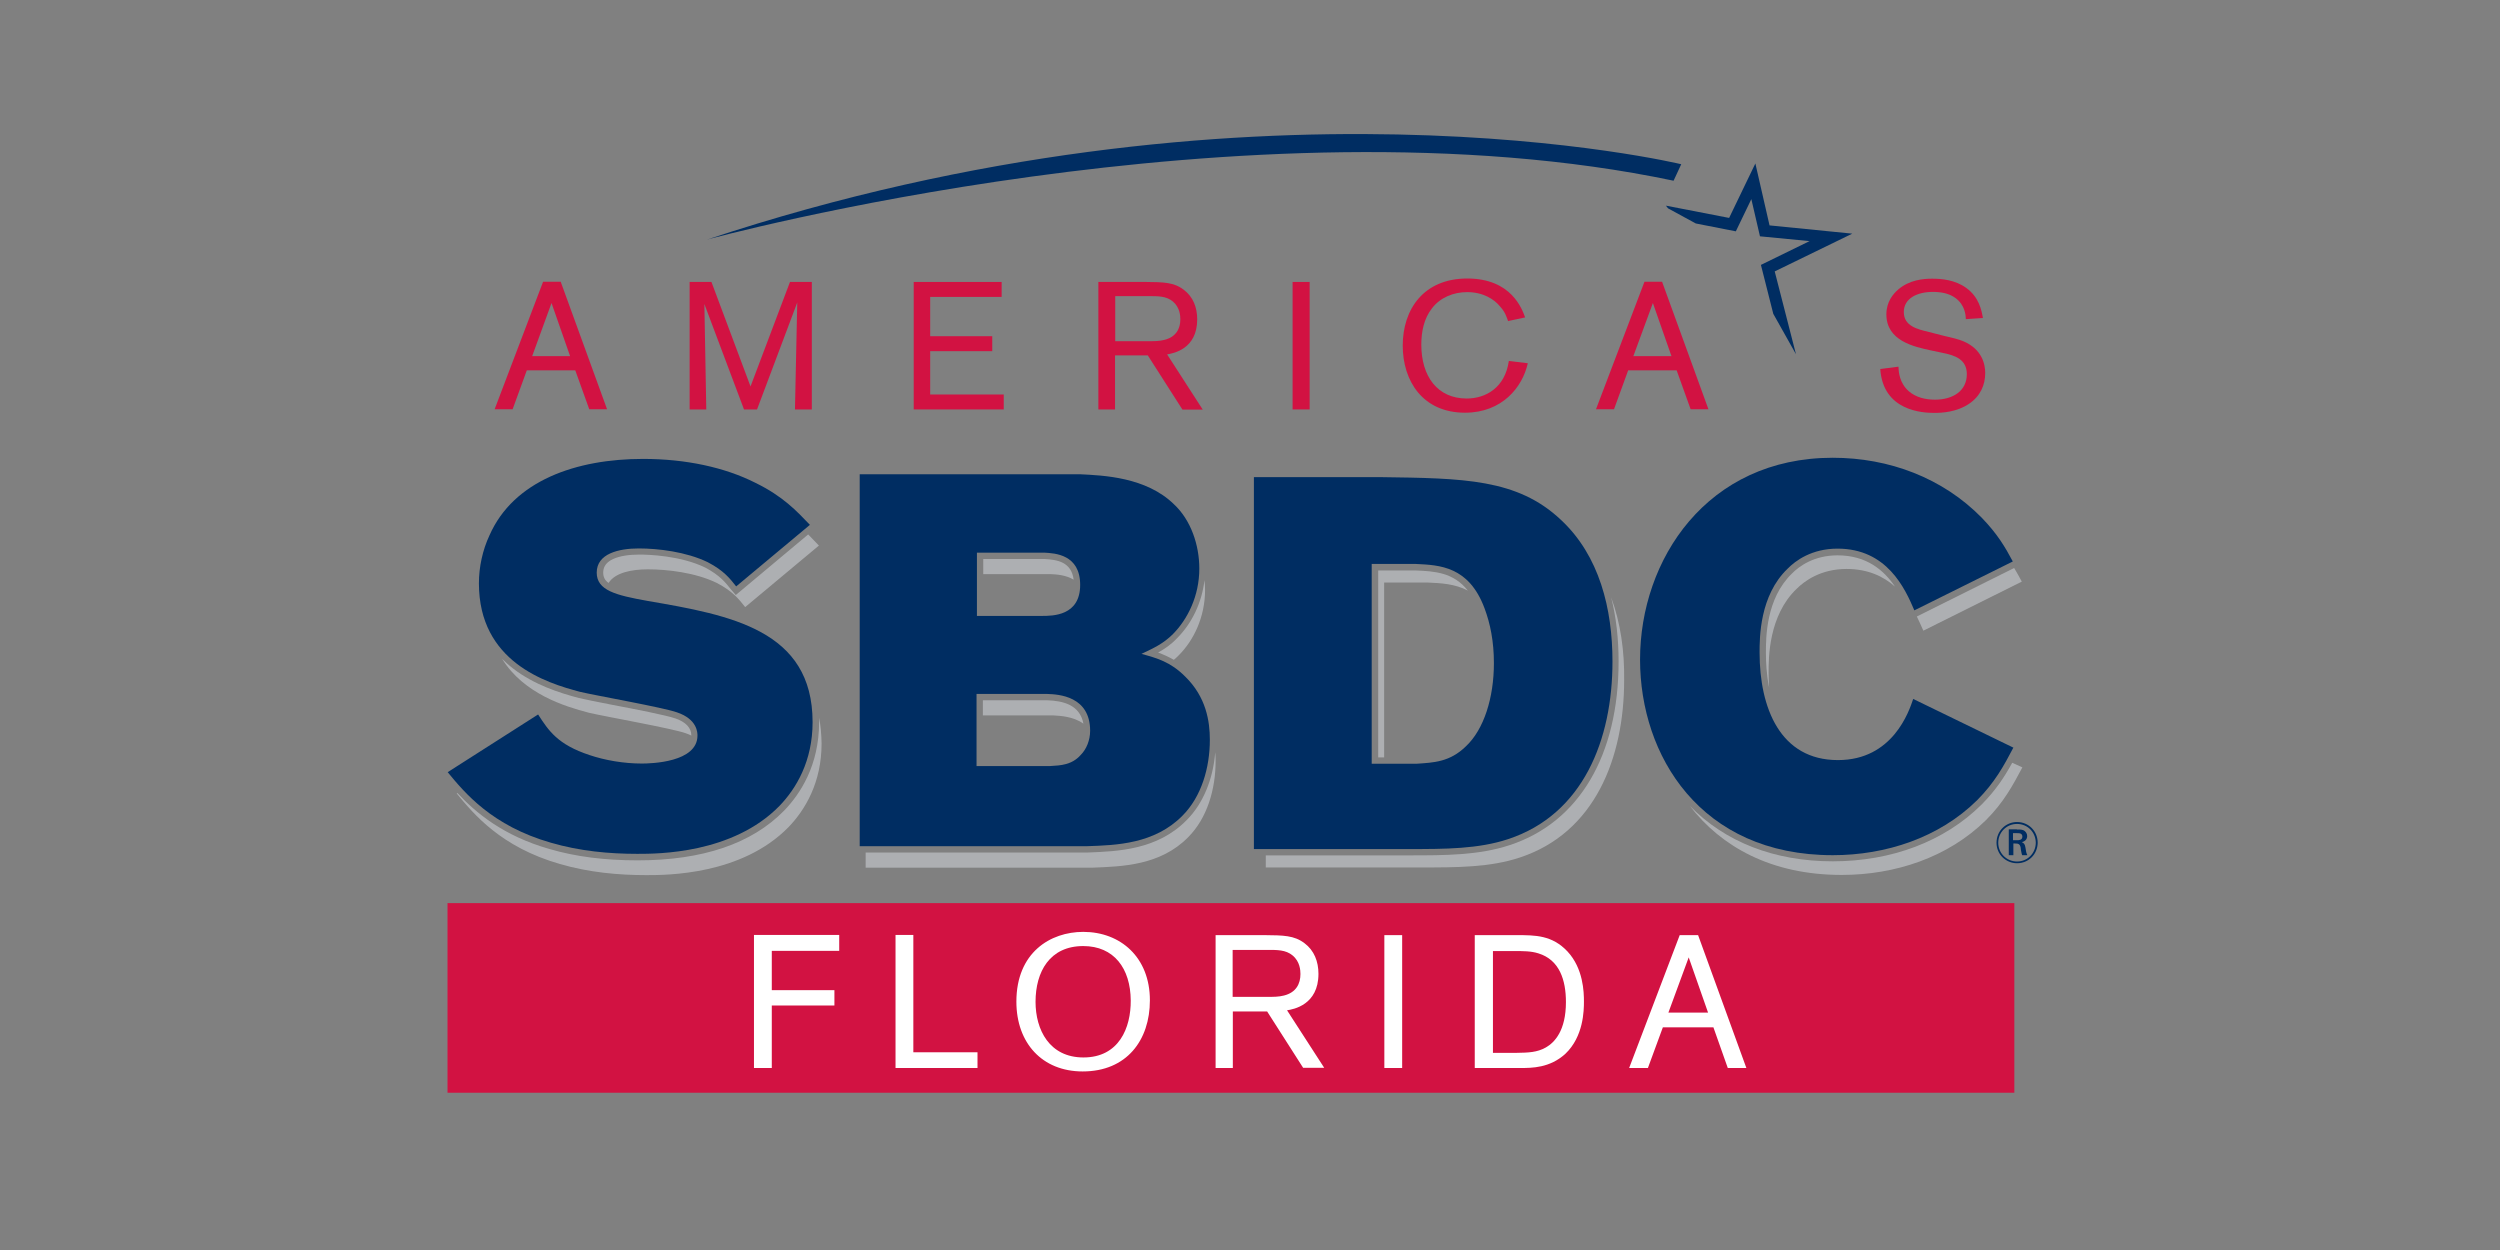 <svg width="280" height="140" viewBox="0 0 280 140" fill="none" xmlns="http://www.w3.org/2000/svg">
<rect x="0" y="0" width="280" height="140" fill="#808080" stroke="none"/>
<g clip-path="url(#clip0_65_9)">
<path d="M64.43 41.477H59.002L57.414 45.836H55.398L60.825 31.557H62.799L67.991 45.836H65.996L64.43 41.477ZM63.85 39.888L61.77 33.94L59.603 39.888H63.85Z" fill="#D21242"/>
<path d="M90.924 31.579V45.858H89.036L89.293 33.877L84.788 45.858H83.329L78.889 34.048L79.103 45.858H77.237V31.579H79.682L84.059 43.282L88.478 31.579H90.924Z" fill="#D21242"/>
<path d="M104.182 39.331V44.183H112.42V45.858H102.337V31.579H112.184V33.254H104.182V37.656H111.133V39.331H104.182Z" fill="#D21242"/>
<path d="M124.884 39.781V45.857H123.018V31.578H128.316C130.29 31.6 131.47 31.6 132.586 32.459C133.637 33.253 134.087 34.434 134.087 35.765C134.087 39.115 131.406 39.566 130.719 39.695L134.709 45.879H132.435L128.552 39.802H124.884V39.781ZM124.884 38.213H128.681C129.282 38.213 129.861 38.213 130.419 38.063C131.727 37.741 132.199 36.796 132.199 35.765C132.199 35.4 132.157 34.434 131.363 33.768C130.612 33.146 129.689 33.167 128.595 33.167H124.905V38.213H124.884Z" fill="#D21242"/>
<path d="M146.68 31.578H144.771V45.857H146.68V31.578Z" fill="#D21242"/>
<path d="M171.115 40.683C170.514 43.389 168.219 46.223 164.078 46.223C159.359 46.223 157.106 42.68 157.106 38.708C157.106 34.671 159.423 31.192 164.336 31.192C169.27 31.192 170.471 34.606 170.815 35.551L168.905 35.959C168.712 35.444 168.584 34.971 168.047 34.37C167.361 33.511 166.116 32.717 164.314 32.717C162.791 32.717 161.311 33.318 160.388 34.521C159.487 35.659 159.187 37.14 159.187 38.6C159.187 42.143 160.989 44.634 164.271 44.634C166.395 44.634 168.562 43.432 168.991 40.425L171.115 40.683Z" fill="#D21242"/>
<path d="M187.784 41.477H182.356L180.769 45.836H178.752L184.18 31.557H186.153L191.345 45.836H189.35L187.784 41.477ZM187.204 39.888L185.123 33.94L182.935 39.888H187.204Z" fill="#D21242"/>
<path d="M216.359 39.265C214.299 38.836 211.274 38.148 211.274 35.207C211.274 33.79 212.047 32.909 212.583 32.437C213.849 31.342 215.415 31.213 216.402 31.213C217.41 31.213 218.955 31.32 220.242 32.265C221.658 33.296 221.936 34.756 222.087 35.615L220.177 35.744C220.156 35.293 220.092 34.176 219.019 33.382C218.289 32.845 217.388 32.694 216.466 32.694C214.75 32.694 213.227 33.403 213.227 34.949C213.227 36.538 214.793 36.882 216.037 37.182L217.624 37.59C218.719 37.848 219.298 37.977 219.877 38.213C222.022 39.115 222.344 40.833 222.344 41.777C222.344 43.109 221.808 44.376 220.521 45.234C219.148 46.158 217.517 46.244 216.638 46.244C215.35 46.244 210.91 46.05 210.588 41.326L212.626 41.069C212.647 41.605 212.712 42.872 213.784 43.817C214.6 44.526 215.672 44.762 216.723 44.762C218.74 44.762 220.285 43.774 220.285 41.906C220.285 40.253 218.976 39.802 217.582 39.523L216.359 39.265Z" fill="#D21242"/>
<path d="M81.871 66.02C81.249 65.225 80.605 64.431 78.996 63.572C76.207 62.219 72.624 62.112 71.595 62.112C70.393 62.112 69.385 62.284 68.677 62.606C67.69 63.057 67.561 63.701 67.561 64.13C67.561 64.624 67.733 64.989 68.162 65.29C68.913 64.109 70.801 63.765 72.56 63.765C74.684 63.765 77.859 64.109 80.283 65.29C82.107 66.235 82.814 67.18 83.458 67.996L91.718 61.103C91.331 60.695 90.945 60.287 90.516 59.857L82.407 66.643L81.871 66.02Z" fill="#ADAFB2"/>
<path d="M57.457 74.867C57.007 74.523 56.621 74.158 56.235 73.793C58.659 77.701 63.228 79.118 65.953 79.827C67.669 80.235 75.328 81.587 76.808 82.124C77.044 82.21 77.258 82.296 77.43 82.382C77.43 81.523 76.808 80.857 75.607 80.449H75.585C74.706 80.127 71.102 79.419 68.484 78.925C66.854 78.603 65.438 78.324 64.816 78.173C62.628 77.594 59.817 76.692 57.457 74.867Z" fill="#ADAFB2"/>
<path d="M91.739 80.385C91.739 80.556 91.739 80.728 91.739 80.9C91.739 85.731 89.615 88.931 87.835 90.777C84.209 94.492 78.696 96.36 71.423 96.36C67.712 96.36 64.494 95.952 61.555 95.093C56.342 93.612 53.253 90.992 51.236 88.823L51.15 88.866C53.038 91.164 56.106 94.879 62.714 96.768C65.953 97.713 69.257 98.014 72.389 98.014C74.684 98.014 83.051 98.014 88.307 92.645C90.195 90.692 92.018 87.621 92.018 83.262C91.997 82.21 91.911 81.244 91.739 80.385Z" fill="#ADAFB2"/>
<path d="M60.268 80.02C61.448 81.845 62.456 83.391 66.039 84.572C67.755 85.152 69.879 85.517 71.874 85.517C72.925 85.517 78.117 85.388 78.117 82.382C78.117 82.082 78.117 80.557 75.821 79.784C74.341 79.247 66.682 77.894 64.966 77.486C61.126 76.477 53.639 74.115 53.639 65.333C53.639 63.508 54.047 61.618 54.819 59.965C57.522 53.824 64.537 51.398 72.024 51.398C76.808 51.398 81.163 52.342 84.574 54.06C87.706 55.585 89.229 57.238 90.71 58.784L82.45 65.677C81.807 64.861 81.099 63.916 79.275 62.971C76.851 61.79 73.676 61.425 71.552 61.425C69.299 61.425 66.832 62.005 66.832 64.131C66.832 66.127 68.956 66.664 72.56 67.308C81.807 68.897 91.01 70.551 91.01 80.879C91.01 85.238 89.186 88.308 87.299 90.263C82.043 95.631 73.676 95.631 71.38 95.631C68.248 95.631 64.945 95.33 61.705 94.385C55.098 92.496 52.03 88.781 50.142 86.483L60.268 80.02Z" fill="#002D62"/>
<path d="M116.968 62.606H110.124V64.303H117.654C118.276 64.324 119.37 64.389 120.25 64.925C119.993 62.928 118.427 62.692 116.968 62.606Z" fill="#ADAFB2"/>
<path d="M117.311 78.432H110.081V80.128H118.019C118.727 80.171 120.207 80.235 121.344 81.051C120.936 78.904 119.006 78.496 117.311 78.432Z" fill="#ADAFB2"/>
<path d="M129.711 73.084C130.29 73.299 130.869 73.557 131.47 73.9C131.663 73.75 131.835 73.578 132.028 73.385C133.679 71.732 134.967 69.133 134.967 66.063C134.967 65.698 134.945 65.333 134.902 64.968C134.623 67.437 133.529 69.778 131.835 71.474C131.148 72.204 130.44 72.676 129.711 73.084Z" fill="#ADAFB2"/>
<path d="M132.907 91.851C129.625 95.201 125.163 95.351 121.88 95.48H121.752H96.952V97.176H122.417C125.656 97.048 129.968 96.94 133.079 93.762C135.203 91.636 136.147 88.394 136.147 85.259C136.147 84.937 136.147 84.594 136.104 84.25C135.868 87.299 134.731 90.026 132.907 91.851Z" fill="#ADAFB2"/>
<path d="M96.287 53.115H120.936C123.532 53.244 128.359 53.416 131.491 56.486C133.379 58.247 134.323 61.038 134.323 63.68C134.323 66.75 133.014 69.348 131.384 71.002C130.268 72.118 129.196 72.591 127.844 73.235C129.56 73.707 131.083 74.115 132.735 75.769C135.095 78.066 135.503 80.793 135.503 82.855C135.503 85.99 134.559 89.232 132.435 91.358C129.303 94.535 125.012 94.664 121.773 94.772H96.287V53.115ZM109.373 77.723V85.796H117.632C118.812 85.732 120.057 85.667 121.044 84.551C121.687 83.907 122.095 82.897 122.095 81.845C122.095 77.959 118.555 77.766 117.311 77.723H109.373ZM109.416 61.897V68.983H116.667C117.911 68.983 120.979 68.983 120.979 65.505C120.979 62.091 118.147 61.962 116.967 61.897H109.416Z" fill="#002D62"/>
<path d="M155.003 65.247H159.959C161.354 65.312 162.941 65.376 164.4 66.149C162.791 64.088 160.603 63.98 158.629 63.895H158.586H154.36V84.83H155.025V65.247H155.003Z" fill="#ADAFB2"/>
<path d="M180.447 66.9C181.004 69.091 181.283 71.496 181.283 74.094C181.283 84.594 176.864 92.088 169.12 94.643C165.644 95.802 161.826 95.802 157.749 95.802H141.767V97.155H159.101C163.177 97.155 166.888 97.155 170.235 96.038C178.602 93.269 181.905 84.937 181.905 76.155C181.948 72.977 181.519 69.799 180.447 66.9Z" fill="#ADAFB2"/>
<path d="M140.437 53.438H154.596C163.906 53.566 169.935 53.609 174.826 58.226C179.138 62.241 180.597 68.189 180.597 74.094C180.597 82.876 177.293 91.207 168.926 93.977C165.558 95.094 161.847 95.094 157.771 95.094H140.437V53.438ZM153.631 63.164V85.539H158.651C160.538 85.41 162.362 85.367 164.185 83.585C166.202 81.695 167.317 78.152 167.317 74.266C167.317 71.839 166.91 69.842 166.266 68.125C164.507 63.401 161.203 63.293 158.608 63.164H153.631Z" fill="#002D62"/>
<path d="M198.081 75.339C198.081 73.686 198.081 68.962 201.213 65.956C202.093 65.076 203.916 63.723 206.812 63.723C209.215 63.723 210.953 64.56 212.24 65.698C211.017 63.895 209.086 62.198 205.804 62.198C203.123 62.198 201.449 63.465 200.698 64.238C197.781 67.051 197.781 71.453 197.781 73.106C197.781 74.115 197.845 75.554 198.145 77.036C198.103 76.499 198.081 75.919 198.081 75.339Z" fill="#ADAFB2"/>
<path d="M225.369 85.431C224.511 86.998 223.524 88.523 221.915 90.133C217.775 94.234 211.854 96.468 205.268 96.468C198.746 96.468 193.233 94.32 189.264 90.262C192.782 94.836 198.381 97.992 206.276 97.992C212.24 97.992 218.182 96.038 222.43 91.851C224.425 89.854 225.433 87.964 226.506 85.946L225.369 85.431Z" fill="#ADAFB2"/>
<path d="M214.686 69.048C214.965 69.606 215.201 70.164 215.415 70.637L226.442 65.14C226.163 64.624 225.884 64.109 225.584 63.615L214.686 69.048Z" fill="#ADAFB2"/>
<path d="M225.498 83.735C224.447 85.732 223.438 87.621 221.422 89.64C217.174 93.827 211.21 95.781 205.268 95.781C190.401 95.781 183.686 84.572 183.686 73.879C183.686 62.67 191.173 51.269 205.268 51.269C211.575 51.269 217.582 53.523 221.958 57.989C223.717 59.815 224.554 61.232 225.434 62.885L214.407 68.361C213.356 65.891 211.339 61.447 205.804 61.447C202.908 61.447 201.085 62.799 200.205 63.701C197.073 66.707 197.073 71.431 197.073 73.085C197.073 79.269 199.368 85.13 205.847 85.13C211.983 85.13 213.806 79.698 214.278 78.281L225.498 83.735Z" fill="#002D62"/>
<path d="M189.929 25.029L194.413 25.91L196.15 22.302L197.116 26.468L202.672 27.005L197.223 29.668L198.617 35.186V35.164L201.149 39.674L198.768 30.398L207.456 26.168L198.188 25.244L196.601 18.309L193.662 24.407L186.582 23.032L186.818 23.333L189.929 25.029Z" fill="#002D62"/>
<path d="M188.299 18.394C188.299 18.394 139.901 6.692 79.189 26.833C79.189 26.833 139.922 10.235 187.441 20.241L188.299 18.394Z" fill="#002D62"/>
<path d="M225.605 101.149H50.121V122.386H225.605V101.149Z" fill="#D21242"/>
<path d="M225.906 96.683C224.704 96.683 223.61 95.738 223.61 94.385C223.61 93.054 224.661 92.066 225.906 92.066C227.236 92.066 228.222 93.119 228.222 94.385C228.201 95.674 227.214 96.683 225.906 96.683ZM225.906 92.281C224.726 92.281 223.803 93.226 223.803 94.385C223.803 95.566 224.747 96.49 225.906 96.49C227.085 96.49 227.986 95.566 228.008 94.407C228.008 93.226 227.107 92.281 225.906 92.281ZM225.884 92.904C226.184 92.904 226.378 92.904 226.571 92.968C226.871 93.076 227.043 93.355 227.043 93.634C227.043 93.999 226.807 94.235 226.442 94.321C226.678 94.428 226.785 94.536 226.849 94.922C226.914 95.352 226.935 95.523 227.064 95.781H226.485C226.463 95.738 226.42 95.631 226.378 95.373C226.356 95.309 226.313 95.008 226.313 94.922C226.227 94.514 226.034 94.471 225.67 94.471H225.498V95.781H224.983V92.882H225.884V92.904ZM225.455 94.106H225.884C226.099 94.106 226.506 94.106 226.506 93.698C226.506 93.591 226.463 93.419 226.292 93.355C226.184 93.312 226.12 93.312 225.777 93.312H225.455V94.106Z" fill="#002D62"/>
<path d="M86.44 112.616V119.616H84.445V104.714H93.992V106.496H86.44V110.898H93.455V112.616H86.44Z" fill="white"/>
<path d="M102.294 117.855H109.48V119.616H100.299V104.714H102.294V117.855Z" fill="white"/>
<path d="M121.258 120.002C116.732 120.002 113.835 116.824 113.835 112.186C113.835 106.668 117.654 104.37 121.323 104.37C125.484 104.37 128.788 107.204 128.788 112.036C128.788 116.502 126.192 120.002 121.258 120.002ZM121.323 105.959C117.568 105.959 115.981 108.836 115.981 112.208C115.981 115.321 117.525 118.435 121.344 118.435C125.334 118.435 126.664 115.106 126.643 112.057C126.621 108.45 124.755 105.959 121.323 105.959Z" fill="white"/>
<path d="M138.077 113.303V119.616H136.147V104.735H141.66C143.72 104.757 144.942 104.757 146.101 105.637C147.195 106.453 147.667 107.699 147.667 109.073C147.667 112.551 144.857 113.045 144.149 113.153L148.311 119.594H145.951L141.918 113.281H138.077V113.303ZM138.077 111.649H142.003C142.626 111.649 143.226 111.649 143.805 111.499C145.178 111.156 145.65 110.168 145.65 109.094C145.65 108.708 145.607 107.699 144.771 107.011C143.998 106.367 143.033 106.389 141.896 106.389H138.056V111.649H138.077Z" fill="white"/>
<path d="M157.042 104.735H155.047V119.616H157.042V104.735Z" fill="white"/>
<path d="M165.194 104.735H169.849C171.951 104.735 173.839 104.735 175.556 106.561C177.336 108.472 177.401 111.113 177.401 112.165C177.401 113.195 177.358 116.094 175.32 118.027C173.582 119.616 171.565 119.616 170.3 119.616H165.172V104.735H165.194ZM167.21 106.496V117.919H169.849C171.158 117.898 172.145 117.876 173.131 117.318C174.118 116.76 175.384 115.429 175.384 112.229C175.384 109.781 174.676 107.505 172.295 106.775C171.48 106.518 170.621 106.518 169.549 106.518H167.21V106.496Z" fill="white"/>
<path d="M191.903 115.064H186.239L184.566 119.616H182.464L188.127 104.735H190.187L195.593 119.616H193.512L191.903 115.064ZM191.302 113.41L189.135 107.226L186.861 113.41H191.302Z" fill="white"/>
</g>
<defs>
<clipPath id="clip0_65_9">
<rect width="280" height="140" fill="white"/>
</clipPath>
</defs>
</svg>
